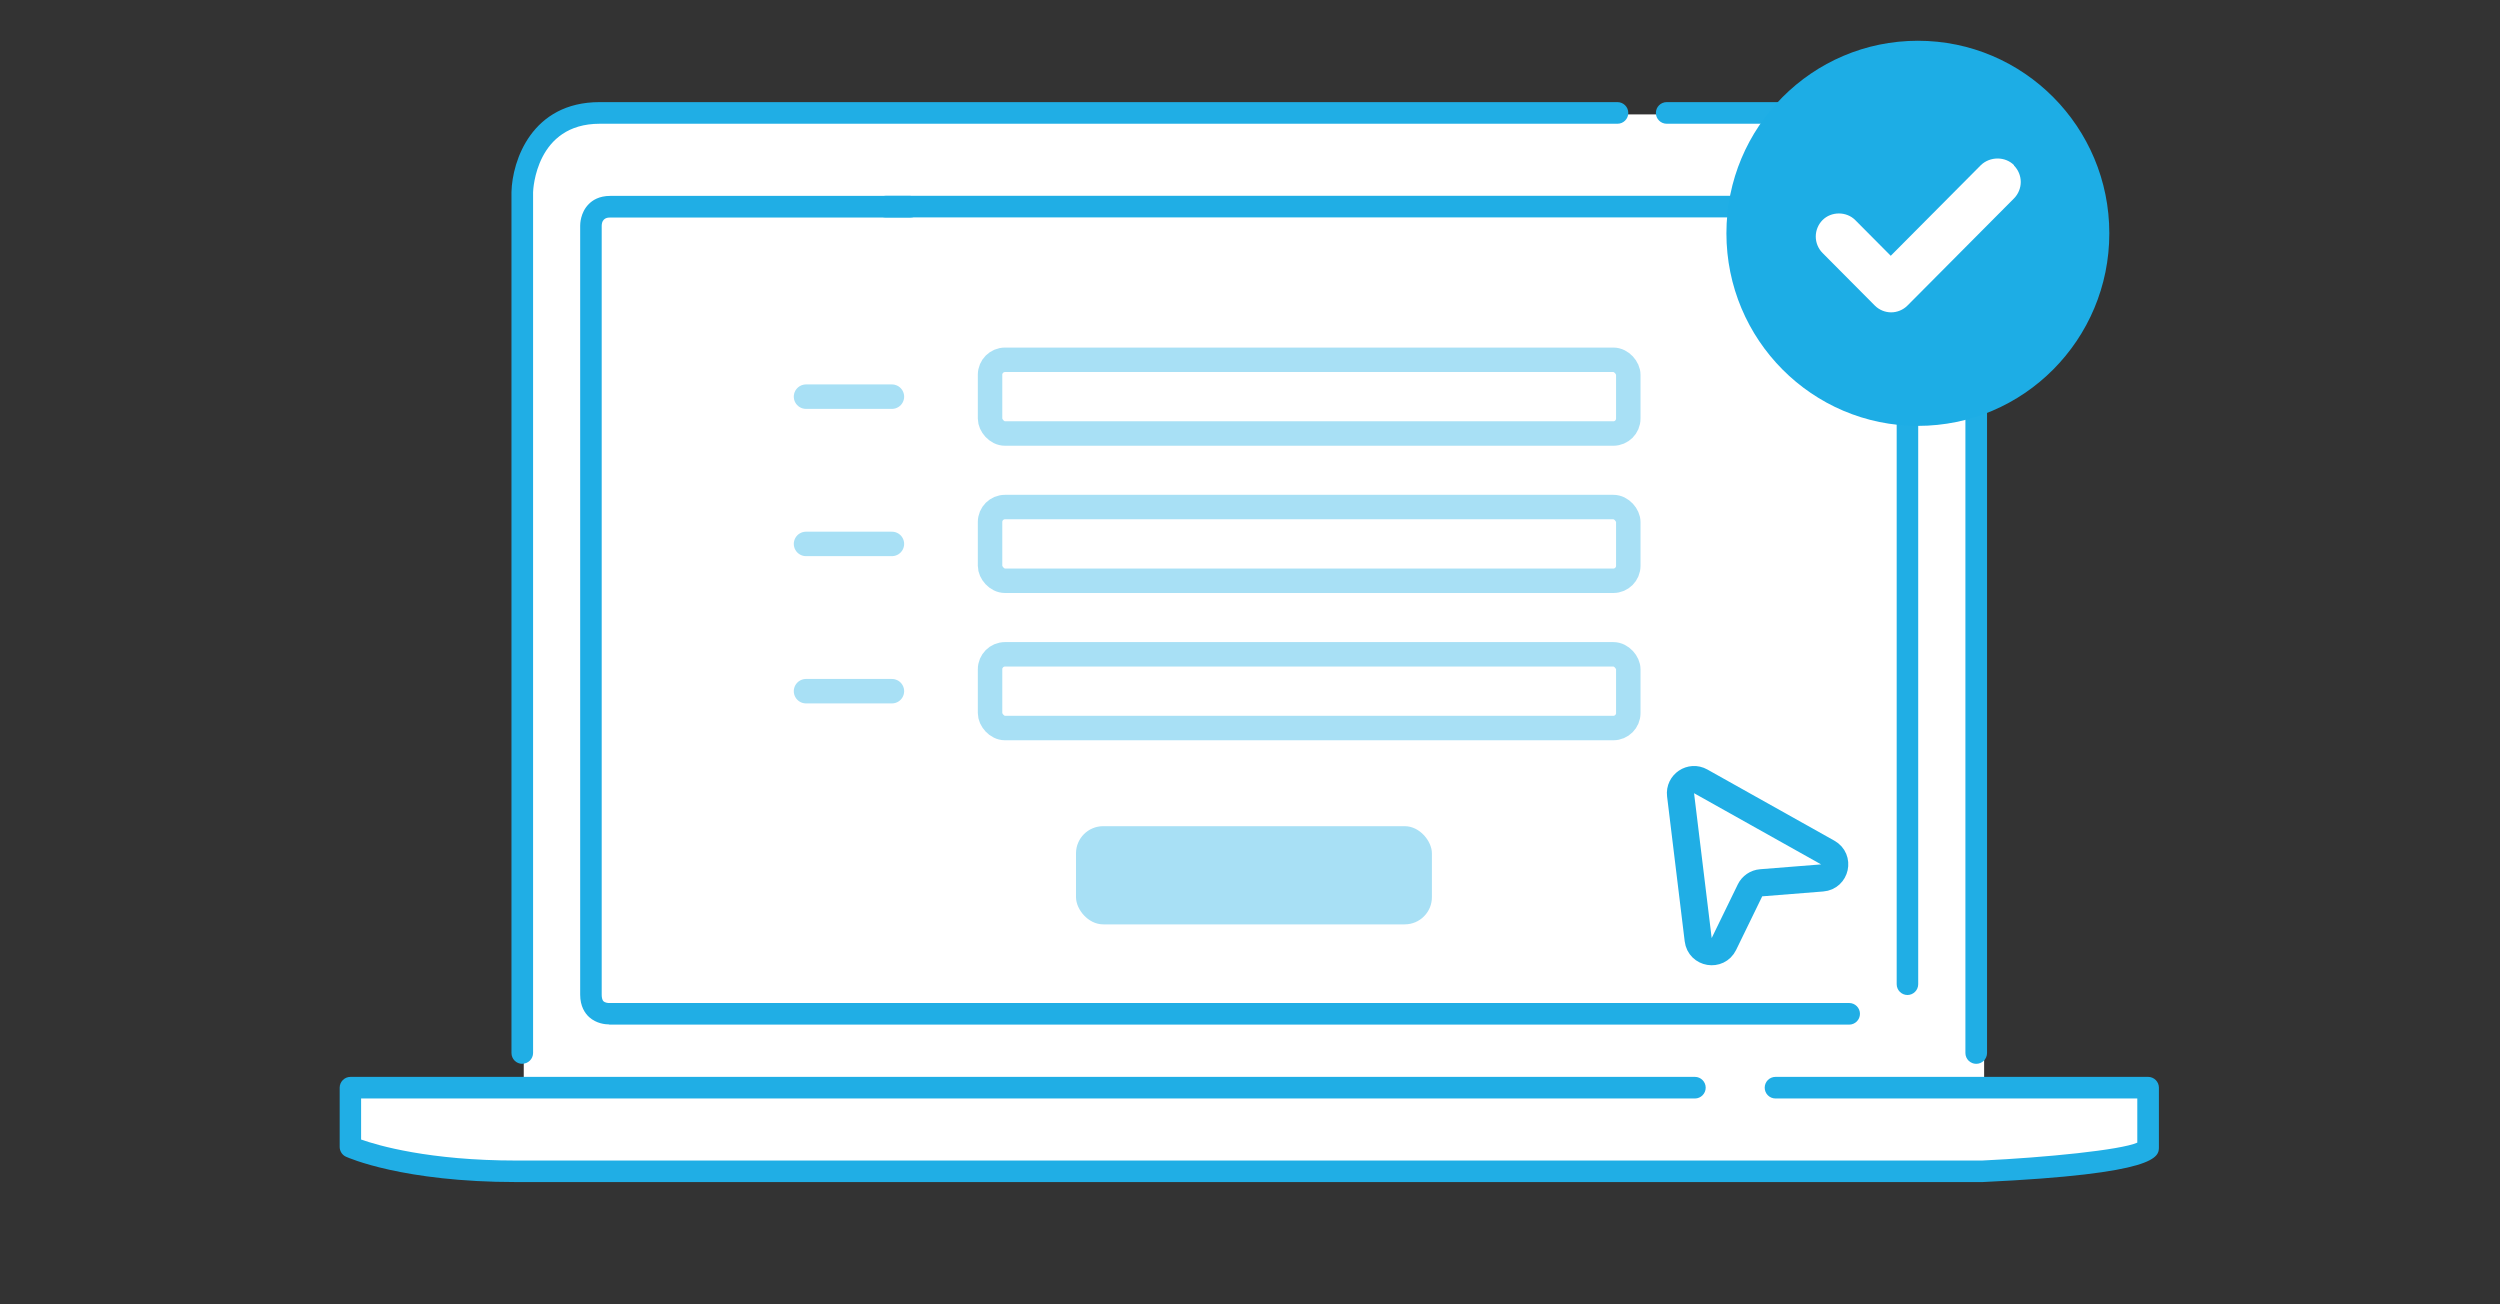 <svg width="184" height="96" viewBox="0 0 184 96" fill="none" xmlns="http://www.w3.org/2000/svg">
<rect x="0" y="0" width="184" height="96" fill="#333333" stroke="none"/>
<path d="M38.548 15.419C38.548 11.553 41.682 8.419 45.548 8.419H139.032C142.898 8.419 146.032 11.553 146.032 15.419V81.581H38.548V15.419Z" fill="white"/>
<path d="M157.774 80.677H25.903V84.29L36.29 86.097H146.484L157.774 84.29V80.677Z" fill="white"/>
<path d="M145.45 78.298C145.011 78.298 144.654 77.941 144.654 77.502V14.128C144.654 9.309 139.953 9.115 139.753 9.108H122.669C122.23 9.108 121.873 8.751 121.873 8.312C121.873 7.873 122.23 7.516 122.669 7.516H139.775C142.021 7.568 146.246 9.004 146.246 14.128V77.502C146.246 77.941 145.889 78.298 145.45 78.298Z" fill="#20AEE5"/>
<path d="M38.439 78.298C38.001 78.298 37.644 77.941 37.644 77.502V14.128C37.703 11.83 39.131 7.516 44.129 7.516H119.046C119.485 7.516 119.842 7.873 119.842 8.312C119.842 8.751 119.485 9.108 119.046 9.108H44.136C39.443 9.108 39.243 13.942 39.235 14.143V77.495C39.235 77.934 38.878 78.291 38.439 78.291V78.298Z" fill="#20AEE5"/>
<path d="M140.392 73.233C139.953 73.233 139.596 72.876 139.596 72.438V16.605C139.596 16.382 139.551 16.225 139.462 16.144C139.336 16.025 139.113 15.995 139.016 16.002H65.192C64.753 16.002 64.396 15.645 64.396 15.206C64.396 14.768 64.753 14.411 65.192 14.411H138.979C139.031 14.411 139.894 14.366 140.541 14.976C140.831 15.251 141.18 15.749 141.18 16.605V72.438C141.18 72.876 140.823 73.233 140.384 73.233H140.392Z" fill="#20AEE5"/>
<path d="M44.843 75.398C44.553 75.398 43.891 75.338 43.356 74.855C43.058 74.58 42.701 74.074 42.701 73.204V16.612C42.701 16.523 42.701 15.653 43.333 15.021C43.608 14.738 44.099 14.418 44.91 14.418H66.999C67.438 14.418 67.795 14.775 67.795 15.214C67.795 15.653 67.438 16.01 66.999 16.01H44.91C44.761 16.01 44.3 16.01 44.285 16.62V73.211C44.285 73.367 44.308 73.591 44.419 73.695C44.538 73.806 44.776 73.829 44.843 73.821H136.097C136.536 73.821 136.893 74.178 136.893 74.617C136.893 75.056 136.536 75.413 136.097 75.413H44.836V75.398H44.843Z" fill="#20AEE5"/>
<path d="M38.016 87C29.641 87 25.625 85.207 25.461 85.133C25.178 85.007 25 84.717 25 84.412V80.053C25 79.615 25.357 79.258 25.796 79.258H124.744C125.182 79.258 125.539 79.615 125.539 80.053C125.539 80.492 125.182 80.849 124.744 80.849H26.577V83.869C27.819 84.308 31.582 85.416 38.008 85.416H145.873C150.574 85.193 156.085 84.642 157.305 84.099V80.849H130.678C130.239 80.849 129.882 80.492 129.882 80.053C129.882 79.615 130.239 79.258 130.678 79.258H158.101C158.539 79.258 158.896 79.615 158.896 80.053V84.412C158.896 85.148 158.896 86.39 145.911 87H38.016Z" fill="#20AEE5"/>
<path d="M141.155 31.345C148.937 31.345 155.246 25 155.246 17.172C155.246 9.345 148.937 3 141.155 3C133.373 3 127.064 9.345 127.064 17.172C127.064 25 133.373 31.345 141.155 31.345Z" fill="#1DADE5"/>
<path d="M148.229 12.153C147.584 11.504 146.468 11.504 145.793 12.153L139.159 18.826L136.546 16.198C135.9 15.549 134.785 15.549 134.139 16.198C133.816 16.523 133.64 16.966 133.64 17.409C133.64 17.852 133.816 18.295 134.139 18.619L137.984 22.487C138.307 22.812 138.748 22.989 139.188 22.989C139.628 22.989 140.069 22.812 140.391 22.487L148.229 14.604C148.552 14.279 148.728 13.836 148.728 13.393C148.728 12.95 148.552 12.508 148.229 12.183V12.153Z" fill="white"/>
<rect opacity="0.39" x="79.194" y="60.807" width="26.194" height="7.226" rx="2" fill="#20AEE5"/>
<path opacity="0.39" d="M59.323 29.194H65.645" stroke="#20AEE5" stroke-width="1.8" stroke-linecap="round" stroke-linejoin="round"/>
<path opacity="0.39" d="M59.323 40.032H65.645" stroke="#20AEE5" stroke-width="1.8" stroke-linecap="round" stroke-linejoin="round"/>
<path opacity="0.39" d="M59.323 50.871H65.645" stroke="#20AEE5" stroke-width="1.8" stroke-linecap="round" stroke-linejoin="round"/>
<rect opacity="0.39" x="72.868" y="48.158" width="46.974" height="5.426" rx="1.1" stroke="#20AEE5" stroke-width="1.8"/>
<rect opacity="0.39" x="72.868" y="37.319" width="46.974" height="5.426" rx="1.1" stroke="#20AEE5" stroke-width="1.8"/>
<rect opacity="0.39" x="72.868" y="26.481" width="46.974" height="5.426" rx="1.1" stroke="#20AEE5" stroke-width="1.8"/>
<path d="M124.987 69.163L123.69 58.5C123.591 57.688 124.457 57.107 125.171 57.507L134.522 62.747C135.384 63.23 135.097 64.538 134.112 64.616L129.62 64.973C129.267 65.001 128.955 65.214 128.8 65.532L126.878 69.48C126.442 70.376 125.107 70.153 124.987 69.163Z" fill="white" stroke="#20AEE5" stroke-width="2"/>
</svg>
